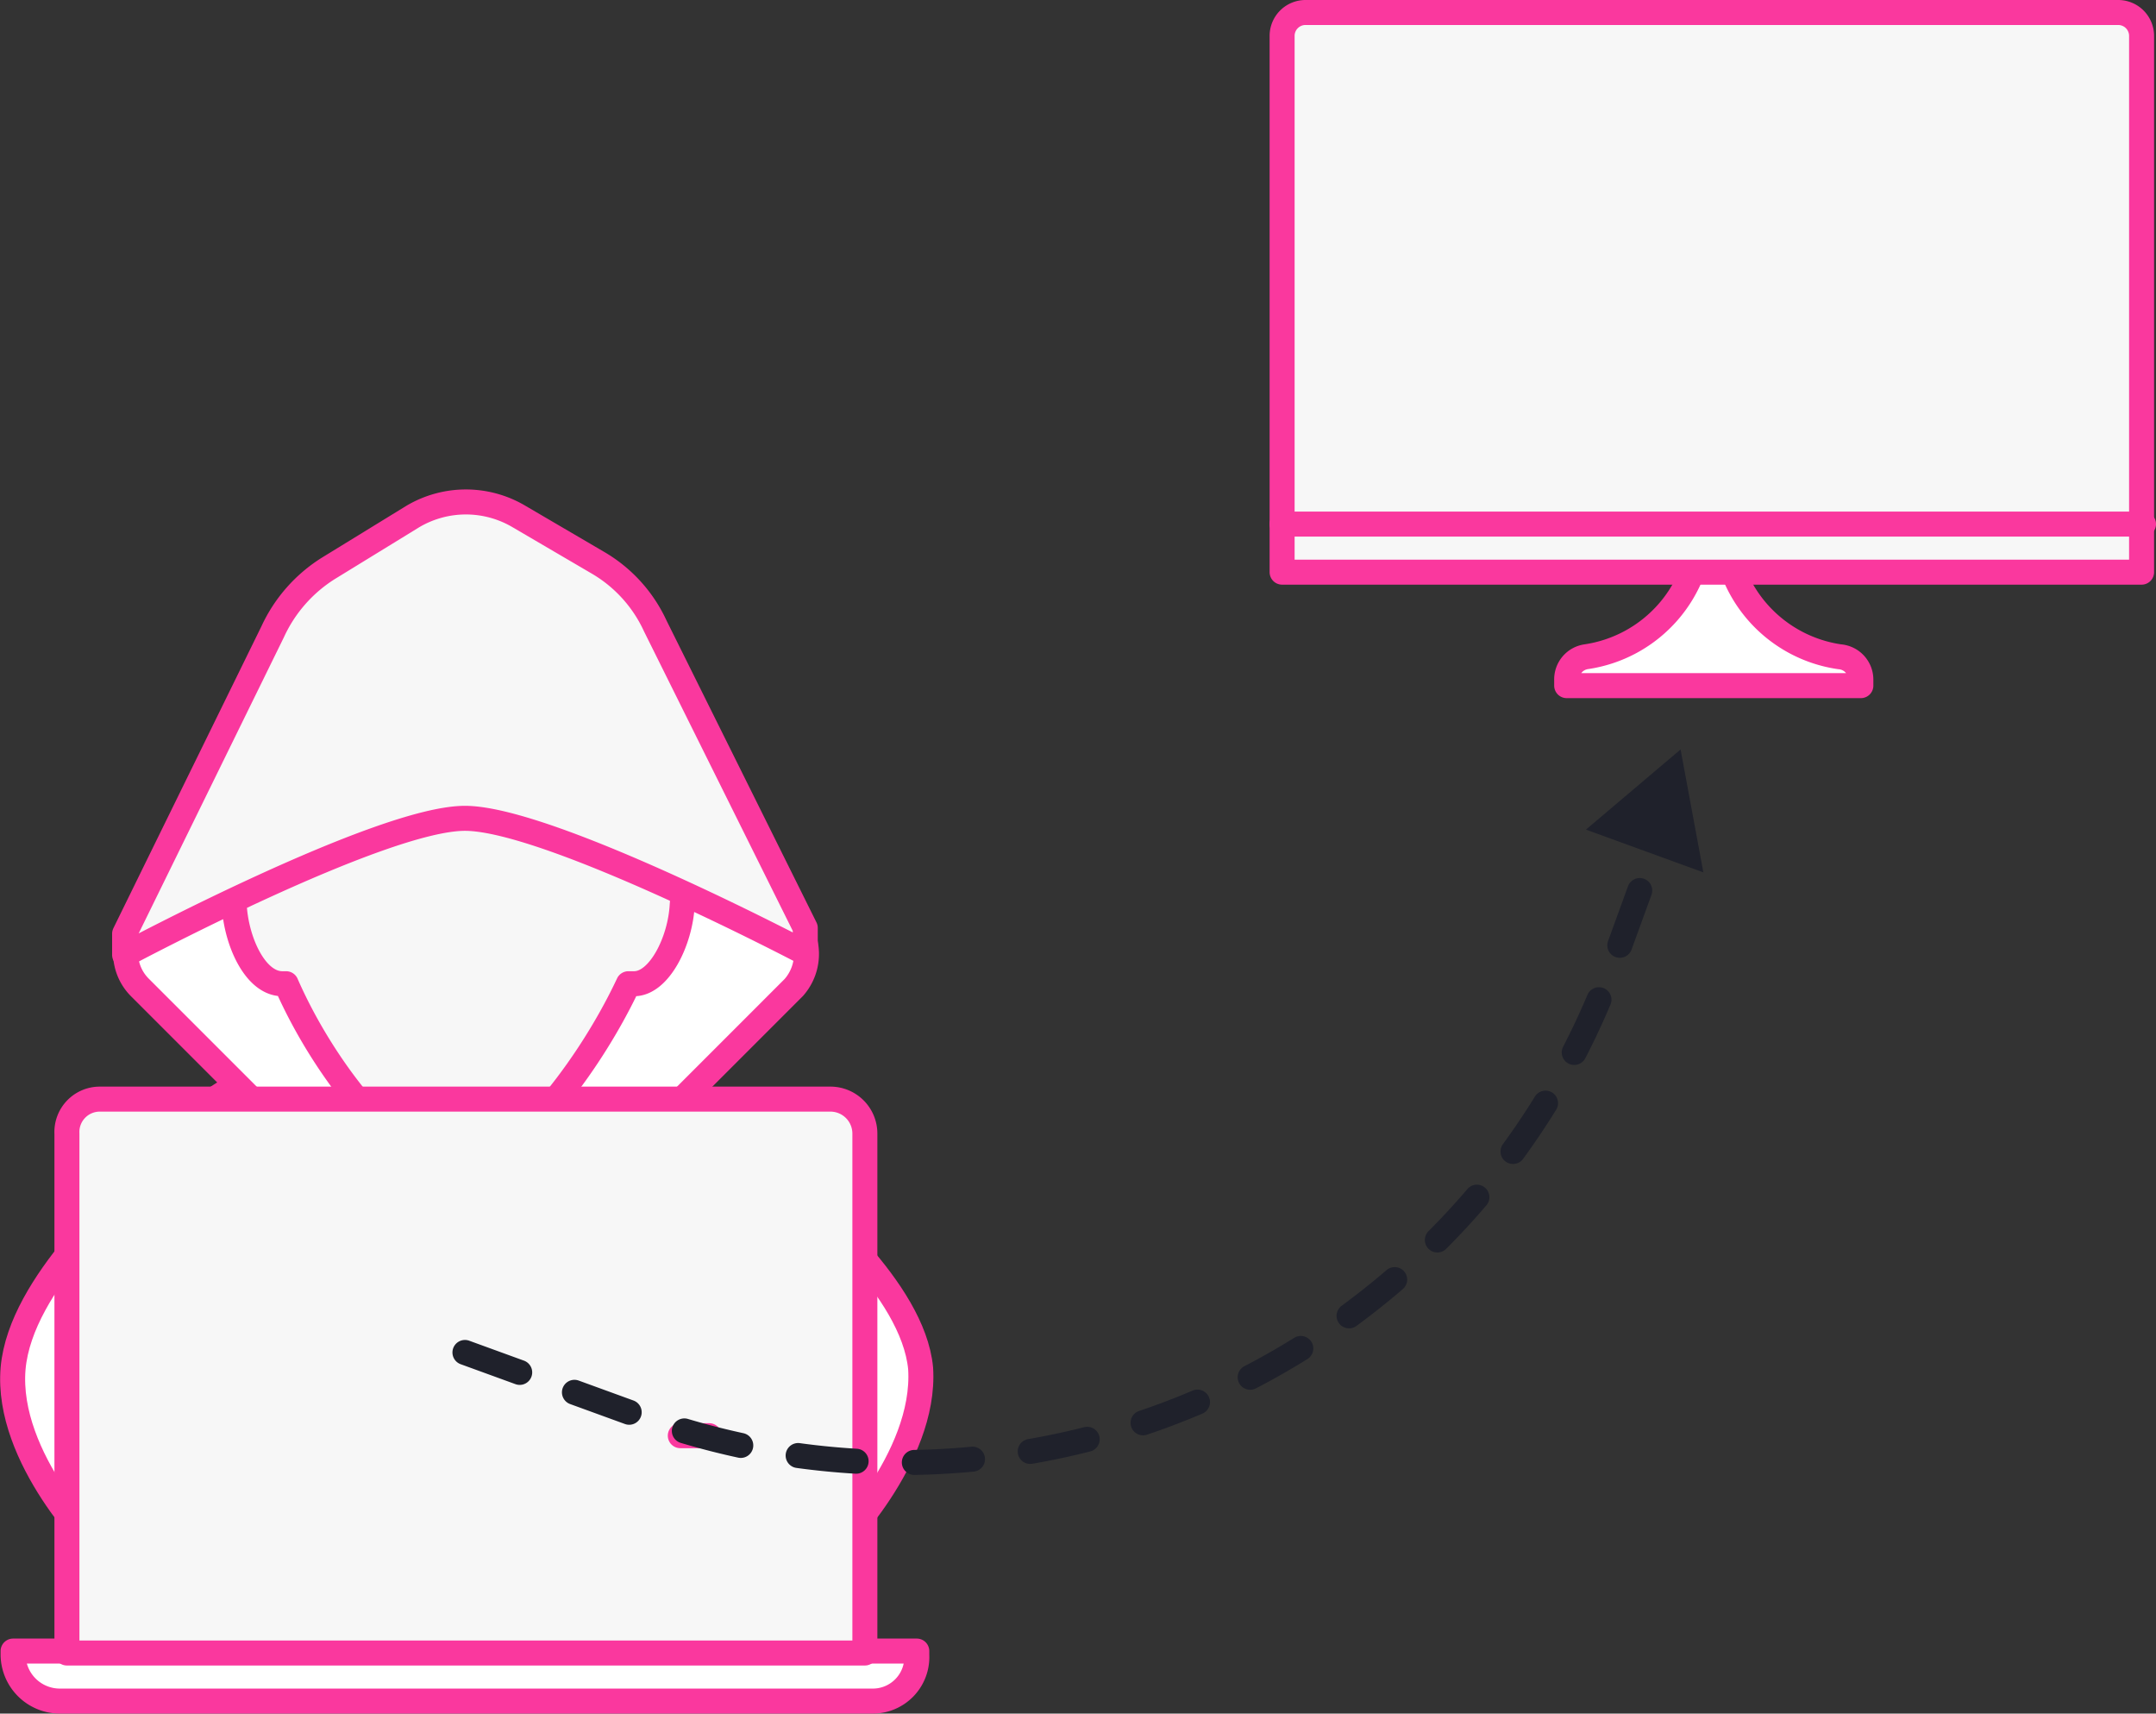 <svg xmlns="http://www.w3.org/2000/svg" width="112.131" height="89.1" viewBox="0 0 112.131 89.1">
    <rect x="0" y="0" width="112.131" height="89.1" fill="#333333" stroke="none"/>
    <path data-name="Path 464" d="M47.3 105H9s-4.8-4.7-4.4-9.4c.4-4.5 5.9-9 6.5-10.1 2.1-3.8 8.8-6.7 12.2-7.7 0 3.8 2.4 4.5 4.9 4.5s4.9-.7 5-4.5c0 0 9.6 3.6 12.1 8.3.6 1 6.1 5.3 6.5 9.5.3 4.7-4.5 9.4-4.5 9.4z" style="stroke-linecap:round;stroke-linejoin:round;stroke-width:1.3px;stroke:#fa389e;fill:#fff" transform="translate(-3.919 -24.45)"/>
    <path data-name="Path 465" d="m45.1 72.2-1.3-1.3a22.031 22.031 0 0 0-31.3 0h0l-1.3 1.3a2.535 2.535 0 0 0 0 3.6l17 17 17-17a2.632 2.632 0 0 0-.1-3.6z" style="stroke-linecap:round;stroke-linejoin:round;stroke-width:1.3px;stroke:#fa389e;fill:#fff" transform="translate(-3.919 -24.45)"/>
    <path data-name="Path 466" d="M31.8 79.8c0 1.3.1 2.8.2 4.5a4.109 4.109 0 0 1-3.8 4.3h-.7a4.1 4.1 0 0 1-4.1-4v-.2c.1-1.6.2-3.2.2-4.5a4.08 4.08 0 0 1 4.1-3.9h0a3.929 3.929 0 0 1 4.1 3.8z" style="stroke-linecap:round;stroke-linejoin:round;stroke-width:1.3px;stroke:#fa389e;fill:#fff" transform="translate(-3.919 -24.45)"/>
    <path data-name="Path 467" d="M38 69c-.3-6.2-3-11-10.3-11-6.9 0-10 4.3-10.3 11a2.167 2.167 0 0 0-1.3 2.5c.1 1.9 1.1 4.1 2.5 4.1h.2c2.1 4.8 6.2 9.7 8.9 9.7 2.3.3 6.6-4.8 8.9-9.7h.3c1.3 0 2.4-2.2 2.5-4.1A2.479 2.479 0 0 0 38 69z" style="fill:#f7f7f7;stroke-linecap:round;stroke-linejoin:round;stroke-width:1.3px;stroke:#fa389e" transform="translate(-3.919 -24.45)"/>
    <path data-name="Path 468" d="M10.4 74.1V73l7.7-15.7A7.676 7.676 0 0 1 21 54l4.4-2.7a5.417 5.417 0 0 1 5.5 0l4.1 2.4a7.367 7.367 0 0 1 3 3.3l7.8 15.7V74s-13.3-7-17.7-7-17.7 7.1-17.7 7.1z" style="fill:#f7f7f7;stroke-linecap:round;stroke-linejoin:round;stroke-width:1.3px;stroke:#fa389e" transform="translate(-3.919 -24.45)"/>
    <path data-name="Path 469" d="M49.3 112.9H7a2.433 2.433 0 0 1-2.4-2.4h0v-.2h47v.2a2.288 2.288 0 0 1-2.3 2.4z" style="stroke-linecap:round;stroke-linejoin:round;stroke-width:1.3px;stroke:#fa389e;fill:#fff" transform="translate(-3.919 -24.45)"/>
    <path data-name="Path 470" d="M9.1 81.6h38a1.793 1.793 0 0 1 1.8 1.8v27H7.4v-27a1.71 1.71 0 0 1 1.7-1.8z" style="fill:#f7f7f7;stroke-linecap:round;stroke-linejoin:round;stroke-width:1.3px;stroke:#fa389e" transform="translate(-3.919 -24.45)"/>
    <path data-name="Line 32" transform="translate(35.381 74.65)" style="fill:none;stroke-linecap:round;stroke-linejoin:round;stroke-width:1.3px;stroke:#fa389e" d="M0 0h1.5"/>
    <path data-name="Path 471" d="M43.8 99.1h9.8A39.413 39.413 0 0 0 93 59.7h0v-5.5" transform="rotate(20 115.592 29.08)" style="stroke:#1f212b;stroke-dasharray:3.03 3.03;fill:none;stroke-linecap:round;stroke-linejoin:round;stroke-width:1.3px"/>
    <path data-name="Path 472" d="M96.3 52.1 93 46.5l-3.2 5.6z" transform="rotate(20 111.556 26.868)" style="fill:#1f212b"/>
    <path data-name="Path 473" d="M92.4 33.7a7 7 0 0 1-6 6.9 1.188 1.188 0 0 0-1 1.2v.3h15.3v-.3a1.193 1.193 0 0 0-1.1-1.2 7 7 0 0 1-6-6.9" transform="translate(-3.919 -6.45)" style="stroke-linecap:round;stroke-linejoin:round;stroke-width:1.3px;stroke:#fa389e;fill:#fff"/>
    <path data-name="Path 474" d="M71.8 7.1h42.3a1.216 1.216 0 0 1 1.2 1.2h0v27.9H70.6V8.3a1.216 1.216 0 0 1 1.2-1.2z" transform="translate(-3.919 -6.45)" style="fill:#f7f7f7;stroke-linecap:round;stroke-linejoin:round;stroke-width:1.3px;stroke:#fa389e"/>
    <path data-name="Line 34" transform="translate(66.681 27.25)" style="fill:none;stroke-linecap:round;stroke-linejoin:round;stroke-width:1.3px;stroke:#fa389e" d="M0 0h44.8"/>
</svg>
